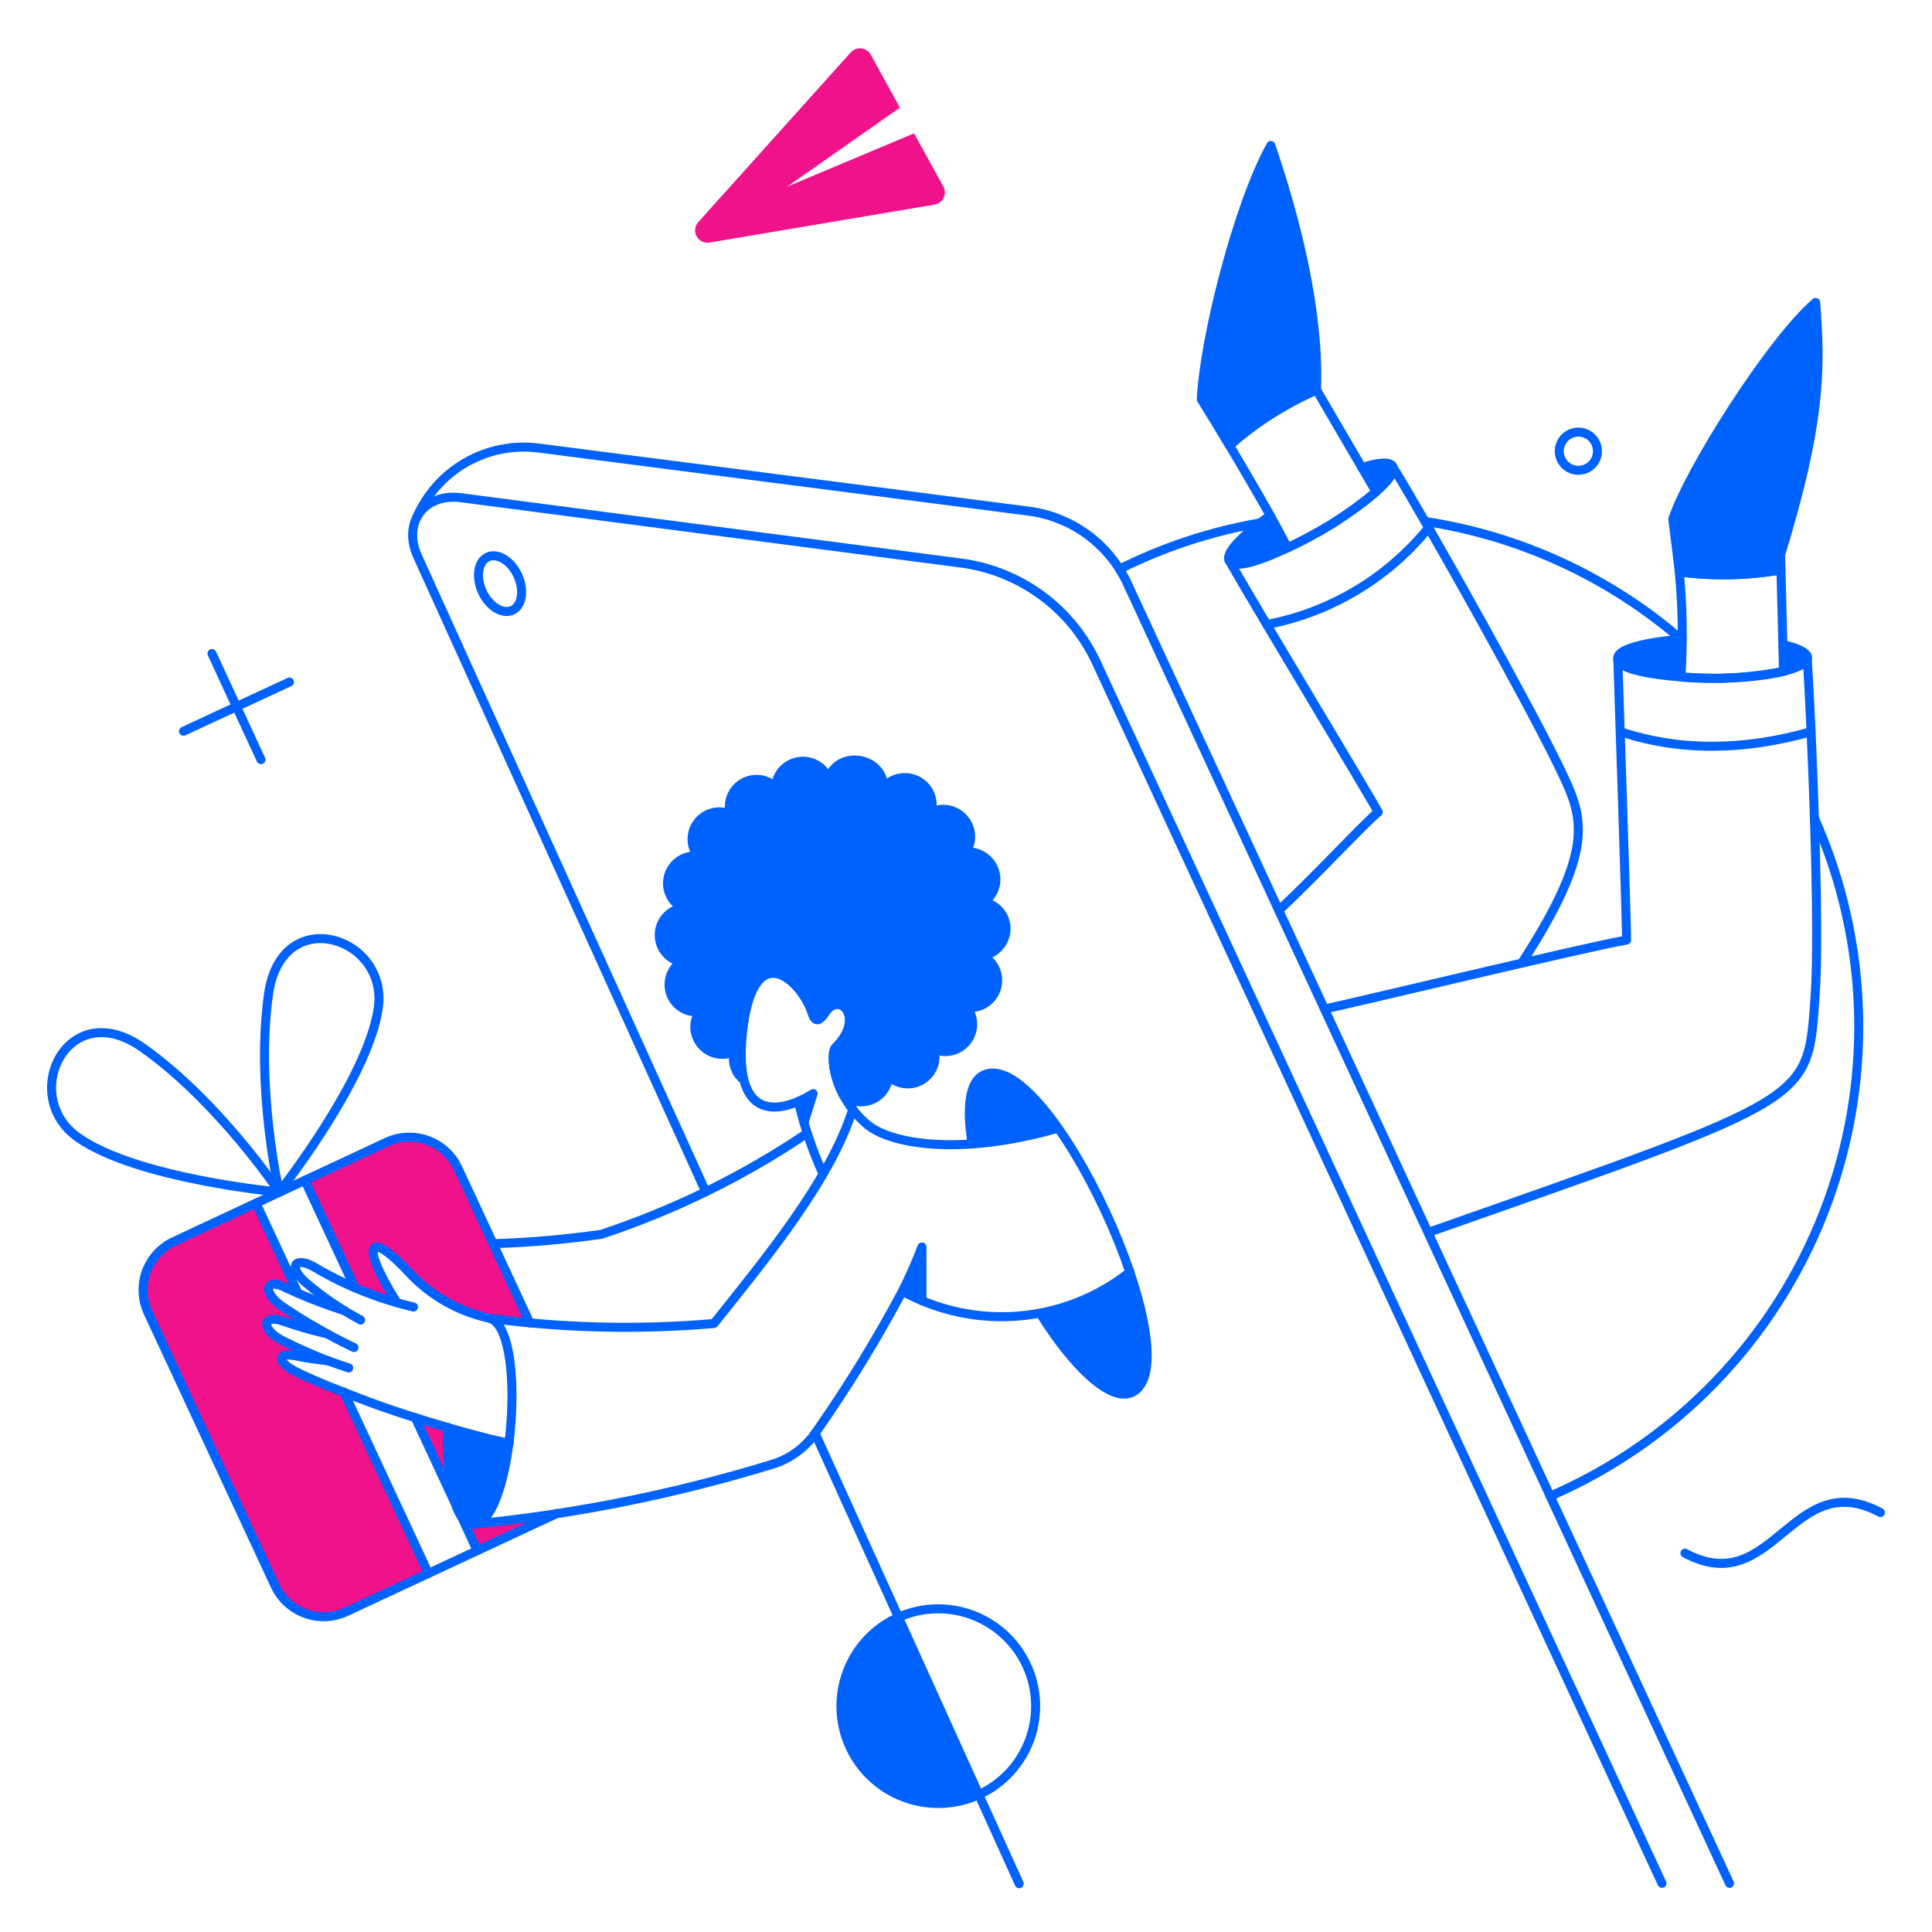 <svg width="210" height="210" viewBox="0 0 210 210" fill="none" xmlns="http://www.w3.org/2000/svg">
<g id="Gifting Online Gifting">
<g id="Shopping-Online-gifting-01">
<g id="color 2">
<path id="Vector" d="M49.794 126.982C49.309 125.936 48.523 125.059 47.538 124.461C46.553 123.863 45.412 123.571 44.261 123.623C43.496 123.658 42.746 123.843 42.053 124.169L33.155 128.318L38.581 139.973C39.993 140.599 41.446 141.125 42.931 141.548C38.761 134.865 40.277 133.708 44.667 138.496C48.891 143.106 54.103 143.495 57.614 143.824L49.794 126.982Z" fill="#F0128A"/>
<path id="Vector_2" d="M48.676 155.152C47.489 154.804 46.306 154.445 45.126 154.075L49.475 163.411C48.745 160.723 48.474 157.931 48.676 155.152Z" fill="#F0128A"/>
<path id="Vector_3" d="M51.749 165.627C51.154 165.88 50.532 165.409 50.153 164.828L51.889 168.54L60.527 164.509C58.053 164.85 53.206 165.446 51.749 165.627Z" fill="#F0128A"/>
<path id="Vector_4" d="M37.364 151.305C35.648 150.627 33.893 149.928 32.237 149.11C30.003 148.013 30.137 146.876 32.317 147.395C33.115 147.574 34.052 147.694 35.589 147.892C33.831 147.24 32.119 146.474 30.461 145.598C28.207 144.322 28.646 142.845 30.801 143.624C31.379 143.844 32.716 144.262 34.272 144.661L34.032 144.162C32.802 143.463 31.61 142.697 30.462 141.869C28.388 140.272 28.986 138.875 31.021 139.952C31.32 140.112 31.779 140.311 32.338 140.551L27.789 130.775L18.91 134.925C17.865 135.41 16.987 136.196 16.389 137.181C15.791 138.166 15.5 139.307 15.551 140.458C15.587 141.223 15.772 141.973 16.097 142.666L29.903 172.353C30.225 173.047 30.682 173.671 31.246 174.188C31.81 174.705 32.47 175.106 33.189 175.368C33.908 175.629 34.672 175.746 35.437 175.711C36.201 175.677 36.951 175.492 37.643 175.166L46.542 171.016L37.364 151.305Z" fill="#F0128A"/>
<path id="Vector_5" d="M99.352 14.498L85.566 20.285L97.816 11.705L94.644 5.94C94.54 5.752 94.393 5.593 94.214 5.474C94.036 5.355 93.832 5.281 93.618 5.257C93.406 5.234 93.19 5.262 92.99 5.339C92.79 5.416 92.611 5.54 92.469 5.7L75.89 24.155C75.706 24.362 75.592 24.621 75.561 24.896C75.53 25.171 75.585 25.448 75.719 25.691C75.852 25.933 76.057 26.129 76.305 26.25C76.554 26.372 76.834 26.413 77.107 26.37L101.586 22.24C101.797 22.206 101.996 22.122 102.167 21.994C102.338 21.867 102.477 21.701 102.57 21.51C102.664 21.318 102.711 21.107 102.706 20.894C102.701 20.681 102.646 20.472 102.544 20.285L99.352 14.498Z" fill="#F0128A"/>
</g>
<g id="color 1">
<path id="Vector_6" d="M106.933 116.846C105.377 117.565 105.018 120.397 105.673 124.328C108.828 124.074 111.949 123.506 114.991 122.633C111.901 118.483 108.749 116.008 106.933 116.846Z" fill="#0062FE"/>
<path id="Vector_7" d="M122.834 138.254C119.981 140.515 116.629 142.063 113.058 142.769C116.809 148.773 120.799 152.404 123.014 151.367C125.228 150.344 125.029 144.978 122.834 138.254Z" fill="#0062FE"/>
<path id="Vector_8" d="M197.351 32.873C192.423 37.123 183.485 51.308 181.829 56.435C182.128 58.909 182.367 60.665 182.527 62.161C186.201 62.652 189.928 62.578 193.58 61.942L193.54 60.306C197.81 46.361 197.969 40.375 197.351 32.873Z" fill="#0062FE"/>
<path id="Vector_9" d="M138.136 15.815C134.585 22.179 130.874 36.784 130.576 43.408C131.614 45.071 132.632 46.747 133.628 48.435C136.446 45.929 139.645 43.888 143.106 42.389C143.168 38.678 143.662 32.047 138.136 15.815Z" fill="#0062FE"/>
<path id="Vector_10" d="M48.676 155.152C48.397 160.918 49.535 165.547 51.31 165.686C52.99 165.826 54.682 161.995 55.36 156.808C53.088 156.452 50.852 155.898 48.676 155.152Z" fill="#0062FE"/>
<path id="Vector_11" d="M97.636 175.781C96.369 176.355 95.228 177.172 94.277 178.187C93.326 179.202 92.585 180.394 92.096 181.696C91.107 184.324 91.202 187.238 92.361 189.796C93.519 192.354 95.646 194.347 98.274 195.338C99.575 195.828 100.96 196.057 102.35 196.012C103.74 195.967 105.108 195.648 106.374 195.074L97.636 175.781Z" fill="#0062FE"/>
<path id="Vector_12" d="M193.8 70.082L193.86 72.995C197.351 72.135 197.271 70.88 193.8 70.082Z" fill="#0062FE"/>
<path id="Vector_13" d="M133.607 60.924C134.054 61.698 136.64 61.084 139.952 59.568C139.373 58.43 138.735 57.258 138.076 56.036C135.024 58.17 133.156 60.142 133.607 60.924Z" fill="#0062FE"/>
<path id="Vector_14" d="M151.364 50.67C151.065 50.151 149.808 50.25 148.032 50.829L149.568 53.463C150.965 52.206 151.663 51.188 151.364 50.67Z" fill="#0062FE"/>
<path id="Vector_15" d="M100.15 135.54C99.626 137.21 98.931 138.821 98.075 140.348L100.21 141.367L100.15 135.54Z" fill="#0062FE"/>
<path id="Vector_16" d="M88.379 118.882L87.421 121.914L86.783 119.72L88.379 118.882Z" fill="#0062FE"/>
<path id="Vector_17" d="M175.844 71.539C175.844 72.496 178.716 73.294 182.706 73.594C182.766 71.978 182.786 70.641 182.806 69.484C178.756 69.763 175.844 70.581 175.844 71.539Z" fill="#0062FE"/>
<path id="Vector_18" d="M106.913 98.053C107.46 97.697 107.874 97.17 108.09 96.554C108.306 95.938 108.312 95.268 108.108 94.648C107.968 94.22 107.732 93.829 107.419 93.504C107.106 93.18 106.723 92.931 106.3 92.776C105.877 92.62 105.424 92.562 104.975 92.607C105.245 92.236 105.417 91.802 105.474 91.347C105.578 90.567 105.371 89.778 104.896 89.15C104.422 88.522 103.719 88.107 102.94 87.995C102.353 87.913 101.755 88.011 101.224 88.275C101.404 87.615 101.351 86.915 101.075 86.29C100.798 85.665 100.316 85.154 99.707 84.843C99.099 84.532 98.403 84.439 97.734 84.581C97.066 84.723 96.467 85.09 96.037 85.621C96.041 84.903 95.785 84.208 95.315 83.665C94.845 83.122 94.195 82.768 93.484 82.669L93.284 82.629C92.592 82.533 91.888 82.684 91.297 83.057C90.705 83.429 90.264 83.998 90.051 84.664C89.818 84.045 89.386 83.522 88.822 83.177C88.259 82.832 87.597 82.685 86.94 82.758C86.284 82.831 85.67 83.121 85.197 83.582C84.723 84.042 84.417 84.648 84.326 85.302C84.309 85.387 84.302 85.474 84.305 85.561C83.852 85.123 83.273 84.838 82.65 84.743C82.263 84.688 81.869 84.71 81.491 84.808C81.113 84.906 80.758 85.077 80.447 85.313C80.135 85.548 79.873 85.843 79.676 86.18C79.479 86.517 79.35 86.89 79.298 87.277C79.246 87.693 79.281 88.114 79.401 88.515C79.149 88.394 78.88 88.313 78.603 88.276C78.015 88.194 77.417 88.291 76.884 88.553C76.352 88.815 75.91 89.23 75.617 89.746C75.323 90.261 75.19 90.853 75.236 91.445C75.281 92.036 75.503 92.6 75.873 93.065C75.174 92.981 74.469 93.149 73.883 93.537C73.296 93.925 72.866 94.509 72.669 95.184C72.473 95.859 72.522 96.583 72.809 97.225C73.096 97.867 73.601 98.387 74.235 98.692C73.536 98.785 72.894 99.123 72.421 99.647C71.949 100.17 71.678 100.844 71.656 101.548C71.635 102.253 71.864 102.942 72.303 103.493C72.743 104.044 73.364 104.421 74.055 104.557C73.553 104.89 73.164 105.368 72.94 105.927C72.717 106.486 72.669 107.101 72.803 107.688C72.938 108.275 73.248 108.808 73.692 109.214C74.137 109.621 74.695 109.882 75.292 109.963C75.537 109.983 75.783 109.983 76.027 109.963C75.778 110.343 75.614 110.773 75.549 111.223C75.444 112.003 75.651 112.793 76.126 113.42C76.6 114.048 77.303 114.463 78.082 114.575C78.676 114.667 79.283 114.57 79.818 114.296C79.671 114.845 79.685 115.424 79.859 115.966C80.032 116.507 80.357 116.987 80.795 117.349C80.42 115.446 80.406 113.49 80.755 111.582C82.132 101.607 87.339 106.775 88.356 110.385C88.596 111.024 89.015 111.044 89.753 109.947C91.29 107.672 94.103 110.705 90.811 113.857C90.472 114.196 90.311 116.51 91.651 119.024C92.085 119.417 92.628 119.666 93.207 119.742C93.615 119.797 94.03 119.767 94.425 119.654C94.821 119.541 95.189 119.347 95.506 119.085C95.823 118.822 96.082 118.497 96.266 118.129C96.451 117.762 96.557 117.36 96.579 116.949C96.969 117.34 97.46 117.614 97.997 117.741C98.535 117.867 99.097 117.841 99.62 117.664C100.143 117.488 100.606 117.168 100.957 116.742C101.308 116.316 101.533 115.8 101.606 115.253C101.661 114.846 101.634 114.433 101.527 114.036C101.947 114.228 102.407 114.319 102.869 114.301C103.331 114.284 103.782 114.159 104.187 113.936C104.592 113.713 104.94 113.399 105.202 113.018C105.464 112.637 105.633 112.2 105.696 111.742C105.754 111.348 105.73 110.947 105.628 110.563C105.525 110.179 105.344 109.82 105.098 109.508C105.798 109.596 106.506 109.432 107.097 109.046C107.687 108.66 108.121 108.076 108.32 107.399C108.518 106.722 108.469 105.997 108.182 105.353C107.895 104.709 107.389 104.187 106.753 103.882C107.4 103.799 108.002 103.506 108.467 103.048C108.932 102.591 109.234 101.994 109.327 101.348C109.43 100.593 109.236 99.828 108.786 99.213C108.335 98.598 107.664 98.183 106.913 98.053Z" fill="#0062FE"/>
</g>
<g id="outlines">
<path id="Vector_19" d="M197.231 88.955C200.222 95.675 201.851 102.921 202.023 110.274C202.195 117.628 200.907 124.942 198.234 131.794C195.56 138.647 191.554 144.9 186.447 150.194C181.34 155.487 175.234 159.716 168.482 162.633" stroke="#0062FE" stroke-width="0.98" stroke-linecap="round" stroke-linejoin="round"/>
<path id="Vector_20" d="M154.895 56.675C165.244 58.251 174.935 62.727 182.846 69.584" stroke="#0062FE" stroke-width="0.98" stroke-linecap="round" stroke-linejoin="round"/>
<path id="Vector_21" d="M121.677 61.862C126.504 59.447 131.66 57.754 136.979 56.835" stroke="#0062FE" stroke-width="0.98" stroke-linecap="round" stroke-linejoin="round"/>
<path id="Vector_22" d="M88.598 155.791L110.783 204.75" stroke="#0062FE" stroke-width="0.98" stroke-linecap="round" stroke-linejoin="round"/>
<path id="Vector_23" d="M76.708 129.535L45.405 60.505C43.709 56.83 46.103 53.583 50.113 54.1L104.459 61.202C107.618 61.615 110.622 62.82 113.192 64.703C115.762 66.587 117.814 69.088 119.159 71.976L180.647 204.709" stroke="#0062FE" stroke-width="0.98" stroke-linecap="round" stroke-linejoin="round"/>
<path id="Vector_24" d="M87.735 123.174C80.814 127.845 73.283 131.543 65.355 134.164C61.467 134.722 57.551 135.062 53.625 135.181" stroke="#0062FE" stroke-width="0.98" stroke-linecap="round" stroke-linejoin="round"/>
<path id="Vector_25" d="M57.594 143.801L49.77 126.962C49.116 125.563 47.933 124.481 46.482 123.954C45.03 123.426 43.429 123.496 42.029 124.149L18.91 134.942C17.512 135.596 16.429 136.778 15.902 138.23C15.374 139.681 15.444 141.283 16.096 142.682L29.903 172.37C30.557 173.769 31.74 174.851 33.191 175.378C34.642 175.906 36.244 175.835 37.644 175.183L60.527 164.509" stroke="#0062FE" stroke-width="0.98" stroke-linecap="round" stroke-linejoin="round"/>
<path id="Vector_26" d="M30.362 129.575C30.362 129.575 14.816 128.145 8.436 123.61C2.056 119.075 7.354 108.07 15.558 113.913C23.893 119.846 30.362 129.575 30.362 129.575Z" stroke="#0062FE" stroke-width="0.98" stroke-linecap="round" stroke-linejoin="round"/>
<path id="Vector_27" d="M30.345 129.575C30.345 129.575 40.011 117.327 41.118 109.564C42.225 101.802 30.598 98.095 29.19 108.045C27.745 118.186 30.345 129.575 30.345 129.575Z" stroke="#0062FE" stroke-width="0.98" stroke-linecap="round" stroke-linejoin="round"/>
<path id="Vector_28" d="M87.389 122.017L88.379 118.867C88.379 118.867 79.064 125.191 80.778 111.585C82.007 101.82 87.119 106.545 88.302 110.137C88.579 110.977 88.917 111.242 89.772 109.969C91.307 107.693 94.138 110.745 90.829 113.879C90.194 114.481 90.437 118.96 94.242 122.219C96.657 124.29 104.137 125.73 114.97 122.639" stroke="#0062FE" stroke-width="0.98" stroke-linecap="round" stroke-linejoin="round"/>
<path id="Vector_29" d="M86.783 119.72C87.406 122.408 88.295 125.028 89.436 127.54" stroke="#0062FE" stroke-width="0.98" stroke-linecap="round" stroke-linejoin="round"/>
<path id="Vector_30" d="M92.689 120.578C90.274 128.298 83.172 136.877 77.606 143.86C69.489 144.557 61.321 144.369 53.246 143.301" stroke="#0062FE" stroke-width="0.98" stroke-linecap="round" stroke-linejoin="round"/>
<path id="Vector_31" d="M122.834 138.253C119.374 141.001 115.18 142.666 110.777 143.04C106.375 143.414 101.96 142.479 98.086 140.353C95.283 145.607 92.168 150.689 88.758 155.57C87.631 157.269 85.955 158.529 84.01 159.14C73.485 162.372 62.665 164.551 51.709 165.644" stroke="#0062FE" stroke-width="0.98" stroke-linecap="round" stroke-linejoin="round"/>
<path id="Vector_32" d="M113.058 142.763C116.809 148.768 120.795 152.391 123.014 151.362C129.878 148.177 113.906 113.629 106.933 116.846C105.377 117.565 105.018 120.397 105.673 124.328" stroke="#0062FE" stroke-width="0.98" stroke-linecap="round" stroke-linejoin="round"/>
<path id="Vector_33" d="M175.844 71.539C176.043 77.683 176.801 99.889 176.801 102.183C173.29 102.721 145.578 109.385 144.002 109.664" stroke="#0062FE" stroke-width="0.98" stroke-linecap="round" stroke-linejoin="round"/>
<path id="Vector_34" d="M155.295 133.944C197.372 119.139 196.45 119.839 197.295 108.288C197.832 100.926 196.956 79.818 196.437 71.519" stroke="#0062FE" stroke-width="0.98" stroke-linecap="round" stroke-linejoin="round"/>
<path id="Vector_35" d="M133.607 60.924C136.64 66.271 148.727 86.262 149.808 88.277C148.653 89.135 143.364 94.861 138.993 98.971" stroke="#0062FE" stroke-width="0.98" stroke-linecap="round" stroke-linejoin="round"/>
<path id="Vector_36" d="M165.41 104.677C173.649 91.927 172.05 88.757 169.505 83.449C166.208 76.588 155.339 57.154 151.309 50.61" stroke="#0062FE" stroke-width="0.98" stroke-linecap="round" stroke-linejoin="round"/>
<path id="Vector_37" d="M138.136 15.815C134.585 22.179 130.874 36.784 130.576 43.408C131.614 45.071 132.632 46.747 133.628 48.435C136.456 45.942 139.653 43.903 143.105 42.389C143.122 40.546 143.662 32.047 138.136 15.815Z" stroke="#0062FE" stroke-width="0.98" stroke-linecap="round" stroke-linejoin="round"/>
<path id="Vector_38" d="M45.278 56.285C46.36 53.755 48.236 51.646 50.623 50.276C53.01 48.907 55.778 48.352 58.508 48.695L111.797 55.558C114.105 55.853 116.301 56.73 118.179 58.105C120.057 59.48 121.556 61.308 122.535 63.42L187.993 204.712" stroke="#0062FE" stroke-width="0.98" stroke-linecap="round" stroke-linejoin="round"/>
<path id="Vector_39" d="M56.28 62.54C57.015 64.136 56.759 65.832 55.702 66.331C54.644 66.829 53.168 65.932 52.43 64.336C51.691 62.74 51.947 61.035 53.008 60.545C54.07 60.055 55.545 60.944 56.28 62.54Z" stroke="#0062FE" stroke-width="0.98" stroke-linecap="round" stroke-linejoin="round"/>
<path id="Vector_40" d="M23.04 71.04L28.367 82.571" stroke="#0062FE" stroke-width="0.98" stroke-linecap="round" stroke-linejoin="round"/>
<path id="Vector_41" d="M31.459 74.132L19.948 79.479" stroke="#0062FE" stroke-width="0.98" stroke-linecap="round" stroke-linejoin="round"/>
<path id="Vector_42" d="M176.123 79.538C182.861 81.751 189.757 81.534 196.853 79.538" stroke="#0062FE" stroke-width="0.98" stroke-linecap="round" stroke-linejoin="round"/>
<path id="Vector_43" d="M137.691 67.885C144.613 66.564 150.846 62.838 155.286 57.365" stroke="#0062FE" stroke-width="0.98" stroke-linecap="round" stroke-linejoin="round"/>
<path id="Vector_45" d="M183.145 168.819C192.762 173.986 194.777 159.242 204.393 164.409" stroke="#0062FE" stroke-width="0.98" stroke-linecap="round" stroke-linejoin="round"/>
<path id="Vector_46" d="M44.946 142.065C41.118 141.169 37.45 139.688 34.073 137.676C32.038 136.559 31.274 137.682 33.255 139.432C35.088 140.987 37.081 142.345 39.2 143.482" stroke="#0062FE" stroke-width="0.98" stroke-linecap="round" stroke-linejoin="round"/>
<path id="Vector_47" d="M37.38 142.443C35.222 141.753 33.109 140.927 31.056 139.969C29.004 138.887 28.405 140.284 30.497 141.884C33.037 143.615 35.704 145.149 38.477 146.474" stroke="#0062FE" stroke-width="0.98" stroke-linecap="round" stroke-linejoin="round"/>
<path id="Vector_48" d="M35.449 144.958C33.884 144.594 32.339 144.148 30.821 143.621C28.676 142.817 28.229 144.314 30.482 145.596C32.864 146.834 35.347 147.868 37.903 148.688" stroke="#0062FE" stroke-width="0.98" stroke-linecap="round" stroke-linejoin="round"/>
<path id="Vector_49" d="M55.36 156.808C54.802 156.988 45.005 154.295 39.24 152.06C36.93 151.162 34.515 150.26 32.257 149.147C29.985 148.026 30.119 146.904 32.317 147.412C33.114 147.595 34.053 147.711 35.589 147.91" stroke="#0062FE" stroke-width="0.98" stroke-linecap="round" stroke-linejoin="round"/>
<path id="Vector_50" d="M48.676 155.152C48.397 160.918 49.535 165.542 51.31 165.686C55.753 166.046 57.505 144.03 53.086 143.262C49.867 142.543 46.931 140.891 44.647 138.513C40.272 133.73 38.9 134.762 43.051 141.445" stroke="#0062FE" stroke-width="0.98" stroke-linecap="round" stroke-linejoin="round"/>
<path id="Vector_51" d="M97.636 175.801C95.759 176.649 94.17 178.026 93.064 179.763C91.957 181.5 91.381 183.522 91.407 185.581C91.426 187.122 91.781 188.639 92.447 190.028C93.113 191.417 94.075 192.644 95.264 193.623C96.454 194.602 97.843 195.309 99.335 195.695C100.826 196.082 102.384 196.138 103.899 195.859C105.414 195.581 106.85 194.976 108.107 194.085C109.364 193.194 110.411 192.039 111.176 190.702C111.94 189.364 112.403 187.876 112.532 186.34C112.662 184.805 112.454 183.26 111.925 181.814C111.169 179.758 109.794 177.986 107.99 176.743C106.186 175.5 104.042 174.847 101.851 174.872C100.397 174.889 98.963 175.206 97.636 175.801Z" stroke="#0062FE" stroke-width="0.98" stroke-linecap="round" stroke-linejoin="round"/>
<path id="Vector_52" d="M148.032 50.829C149.808 50.251 151.06 50.153 151.364 50.67C152.204 52.102 146.106 56.13 144.676 57.007C142.786 58.162 134.628 62.693 133.607 60.924C133.156 60.142 135.024 58.171 138.076 56.036" stroke="#0062FE" stroke-width="0.98" stroke-linecap="round" stroke-linejoin="round"/>
<path id="Vector_53" d="M143.105 42.389C139.654 43.886 136.462 45.92 133.647 48.416C135.862 52.166 138.176 56.081 139.952 59.545C143.417 57.958 146.652 55.909 149.568 53.456L143.105 42.389Z" stroke="#0062FE" stroke-width="0.98" stroke-linecap="round" stroke-linejoin="round"/>
<path id="Vector_54" d="M197.351 32.873C192.423 37.123 183.485 51.308 181.829 56.435C182.128 58.909 182.367 60.665 182.527 62.161C186.201 62.652 189.928 62.578 193.58 61.942L193.54 60.306C197.81 46.361 197.969 40.375 197.351 32.873Z" stroke="#0062FE" stroke-width="0.98" stroke-linecap="round" stroke-linejoin="round"/>
<path id="Vector_55" d="M193.58 61.942C189.929 62.578 186.201 62.652 182.527 62.161C182.897 65.961 182.956 69.784 182.706 73.594C186.435 73.905 190.188 73.697 193.86 72.975C193.583 61.834 193.635 63.827 193.58 61.942Z" stroke="#0062FE" stroke-width="0.98" stroke-linecap="round" stroke-linejoin="round"/>
<path id="Vector_56" d="M172.83 50.69C172.504 50.941 172.112 51.089 171.702 51.117C171.291 51.145 170.882 51.05 170.526 50.845C170.17 50.64 169.882 50.334 169.7 49.966C169.517 49.597 169.448 49.183 169.501 48.776C169.554 48.368 169.727 47.985 169.998 47.676C170.268 47.366 170.625 47.144 171.022 47.037C171.418 46.93 171.838 46.944 172.228 47.075C172.617 47.207 172.959 47.451 173.209 47.777C173.542 48.215 173.69 48.766 173.619 49.311C173.548 49.857 173.264 50.352 172.83 50.69Z" stroke="#0062FE" stroke-width="0.98" stroke-linecap="round" stroke-linejoin="round"/>
<path id="Vector_57" d="M109.327 101.345C109.235 101.991 108.933 102.589 108.468 103.046C108.003 103.504 107.401 103.797 106.754 103.879C107.39 104.183 107.897 104.704 108.185 105.349C108.472 105.993 108.52 106.719 108.32 107.396C108.12 108.073 107.687 108.656 107.096 109.042C106.506 109.429 105.798 109.592 105.098 109.504C105.343 109.817 105.523 110.176 105.626 110.56C105.729 110.944 105.753 111.345 105.696 111.739C105.615 112.321 105.363 112.866 104.973 113.305C104.582 113.744 104.07 114.057 103.502 114.205C103.124 114.303 102.731 114.326 102.345 114.273C102.062 114.233 101.786 114.152 101.527 114.033C101.633 114.43 101.66 114.843 101.606 115.25C101.533 115.797 101.308 116.312 100.956 116.738C100.605 117.164 100.143 117.483 99.62 117.66C99.097 117.836 98.535 117.863 97.998 117.736C97.46 117.61 96.969 117.336 96.579 116.946C96.582 117.033 96.576 117.12 96.559 117.205C96.448 117.984 96.033 118.688 95.406 119.163C94.778 119.638 93.987 119.845 93.207 119.739C92.628 119.662 92.085 119.412 91.651 119.021C90.315 116.507 90.47 114.191 90.811 113.854C94.066 110.666 91.288 107.668 89.753 109.943C89.117 110.888 88.627 111.217 88.294 110.176C87.145 106.582 82.118 101.794 80.755 111.579C80.409 113.487 80.422 115.443 80.795 117.346C80.404 117.024 80.101 116.608 79.916 116.136C79.731 115.665 79.67 115.154 79.738 114.652C79.754 114.53 79.78 114.41 79.818 114.292C79.282 114.562 78.676 114.66 78.082 114.572C77.305 114.456 76.604 114.041 76.13 113.414C75.656 112.787 75.448 111.999 75.549 111.22C75.615 110.771 75.778 110.34 76.027 109.96C75.783 109.98 75.537 109.98 75.292 109.96C74.695 109.88 74.136 109.619 73.69 109.213C73.245 108.806 72.934 108.274 72.799 107.686C72.665 107.098 72.713 106.483 72.938 105.923C73.162 105.364 73.552 104.886 74.055 104.554C73.364 104.418 72.743 104.041 72.304 103.49C71.864 102.939 71.635 102.249 71.656 101.545C71.678 100.84 71.949 100.166 72.421 99.643C72.894 99.12 73.536 98.782 74.235 98.688C73.602 98.383 73.098 97.864 72.812 97.222C72.526 96.58 72.477 95.858 72.673 95.183C72.869 94.509 73.298 93.925 73.883 93.537C74.469 93.149 75.173 92.981 75.871 93.062C75.501 92.599 75.278 92.034 75.232 91.442C75.186 90.85 75.319 90.258 75.613 89.743C75.907 89.227 76.349 88.811 76.881 88.549C77.414 88.288 78.013 88.191 78.601 88.273C78.878 88.31 79.147 88.391 79.399 88.513C79.257 88.038 79.237 87.534 79.341 87.049C79.445 86.564 79.669 86.113 79.993 85.738C80.317 85.362 80.73 85.074 81.195 84.9C81.659 84.726 82.16 84.672 82.651 84.742C83.275 84.834 83.854 85.12 84.307 85.56C84.341 84.879 84.61 84.23 85.066 83.723C85.523 83.216 86.141 82.882 86.815 82.777C87.489 82.671 88.179 82.801 88.768 83.145C89.358 83.488 89.811 84.024 90.052 84.662C91.114 81.382 96.083 82.281 96.037 85.62C96.467 85.09 97.066 84.724 97.734 84.583C98.402 84.442 99.098 84.534 99.706 84.845C100.313 85.156 100.796 85.666 101.072 86.29C101.349 86.915 101.402 87.615 101.224 88.273C101.754 88.008 102.353 87.911 102.94 87.994C103.72 88.106 104.424 88.521 104.9 89.15C105.375 89.778 105.582 90.569 105.477 91.35C105.419 91.805 105.248 92.239 104.978 92.61C105.426 92.569 105.877 92.629 106.298 92.786C106.72 92.943 107.1 93.192 107.413 93.516C107.725 93.839 107.96 94.229 108.102 94.656C108.243 95.082 108.287 95.536 108.23 95.981C108.172 96.401 108.024 96.804 107.797 97.162C107.57 97.52 107.268 97.825 106.913 98.056C107.664 98.183 108.336 98.598 108.786 99.212C109.237 99.826 109.431 100.591 109.327 101.345Z" stroke="#0062FE" stroke-width="0.98" stroke-linecap="round" stroke-linejoin="round"/>
<path id="Vector_58" d="M27.828 130.772L32.377 140.548" stroke="#0062FE" stroke-width="0.98" stroke-linecap="round" stroke-linejoin="round"/>
<path id="Vector_59" d="M37.384 151.302L46.562 171.013" stroke="#0062FE" stroke-width="0.98" stroke-linecap="round" stroke-linejoin="round"/>
<path id="Vector_60" d="M33.135 128.298L38.561 139.949" stroke="#0062FE" stroke-width="0.98" stroke-linecap="round" stroke-linejoin="round"/>
<path id="Vector_61" d="M45.126 154.075L49.475 163.411" stroke="#0062FE" stroke-width="0.98" stroke-linecap="round" stroke-linejoin="round"/>
<path id="Vector_62" d="M50.153 164.828L51.869 168.54" stroke="#0062FE" stroke-width="0.98" stroke-linecap="round" stroke-linejoin="round"/>
<path id="Vector_63" d="M182.805 69.484C181.05 69.605 175.14 70.249 175.909 71.817C176.712 73.448 184.519 73.736 186.497 73.731C194.393 73.711 200.085 71.54 193.779 70.062" stroke="#0062FE" stroke-width="0.98" stroke-linecap="round" stroke-linejoin="round"/>
<path id="Vector_64" d="M98.091 140.344C98.88 138.781 99.587 137.177 100.21 135.54V141.386" stroke="#0062FE" stroke-width="0.98" stroke-linecap="round" stroke-linejoin="round"/>
</g>
</g>
</g>
</svg>
